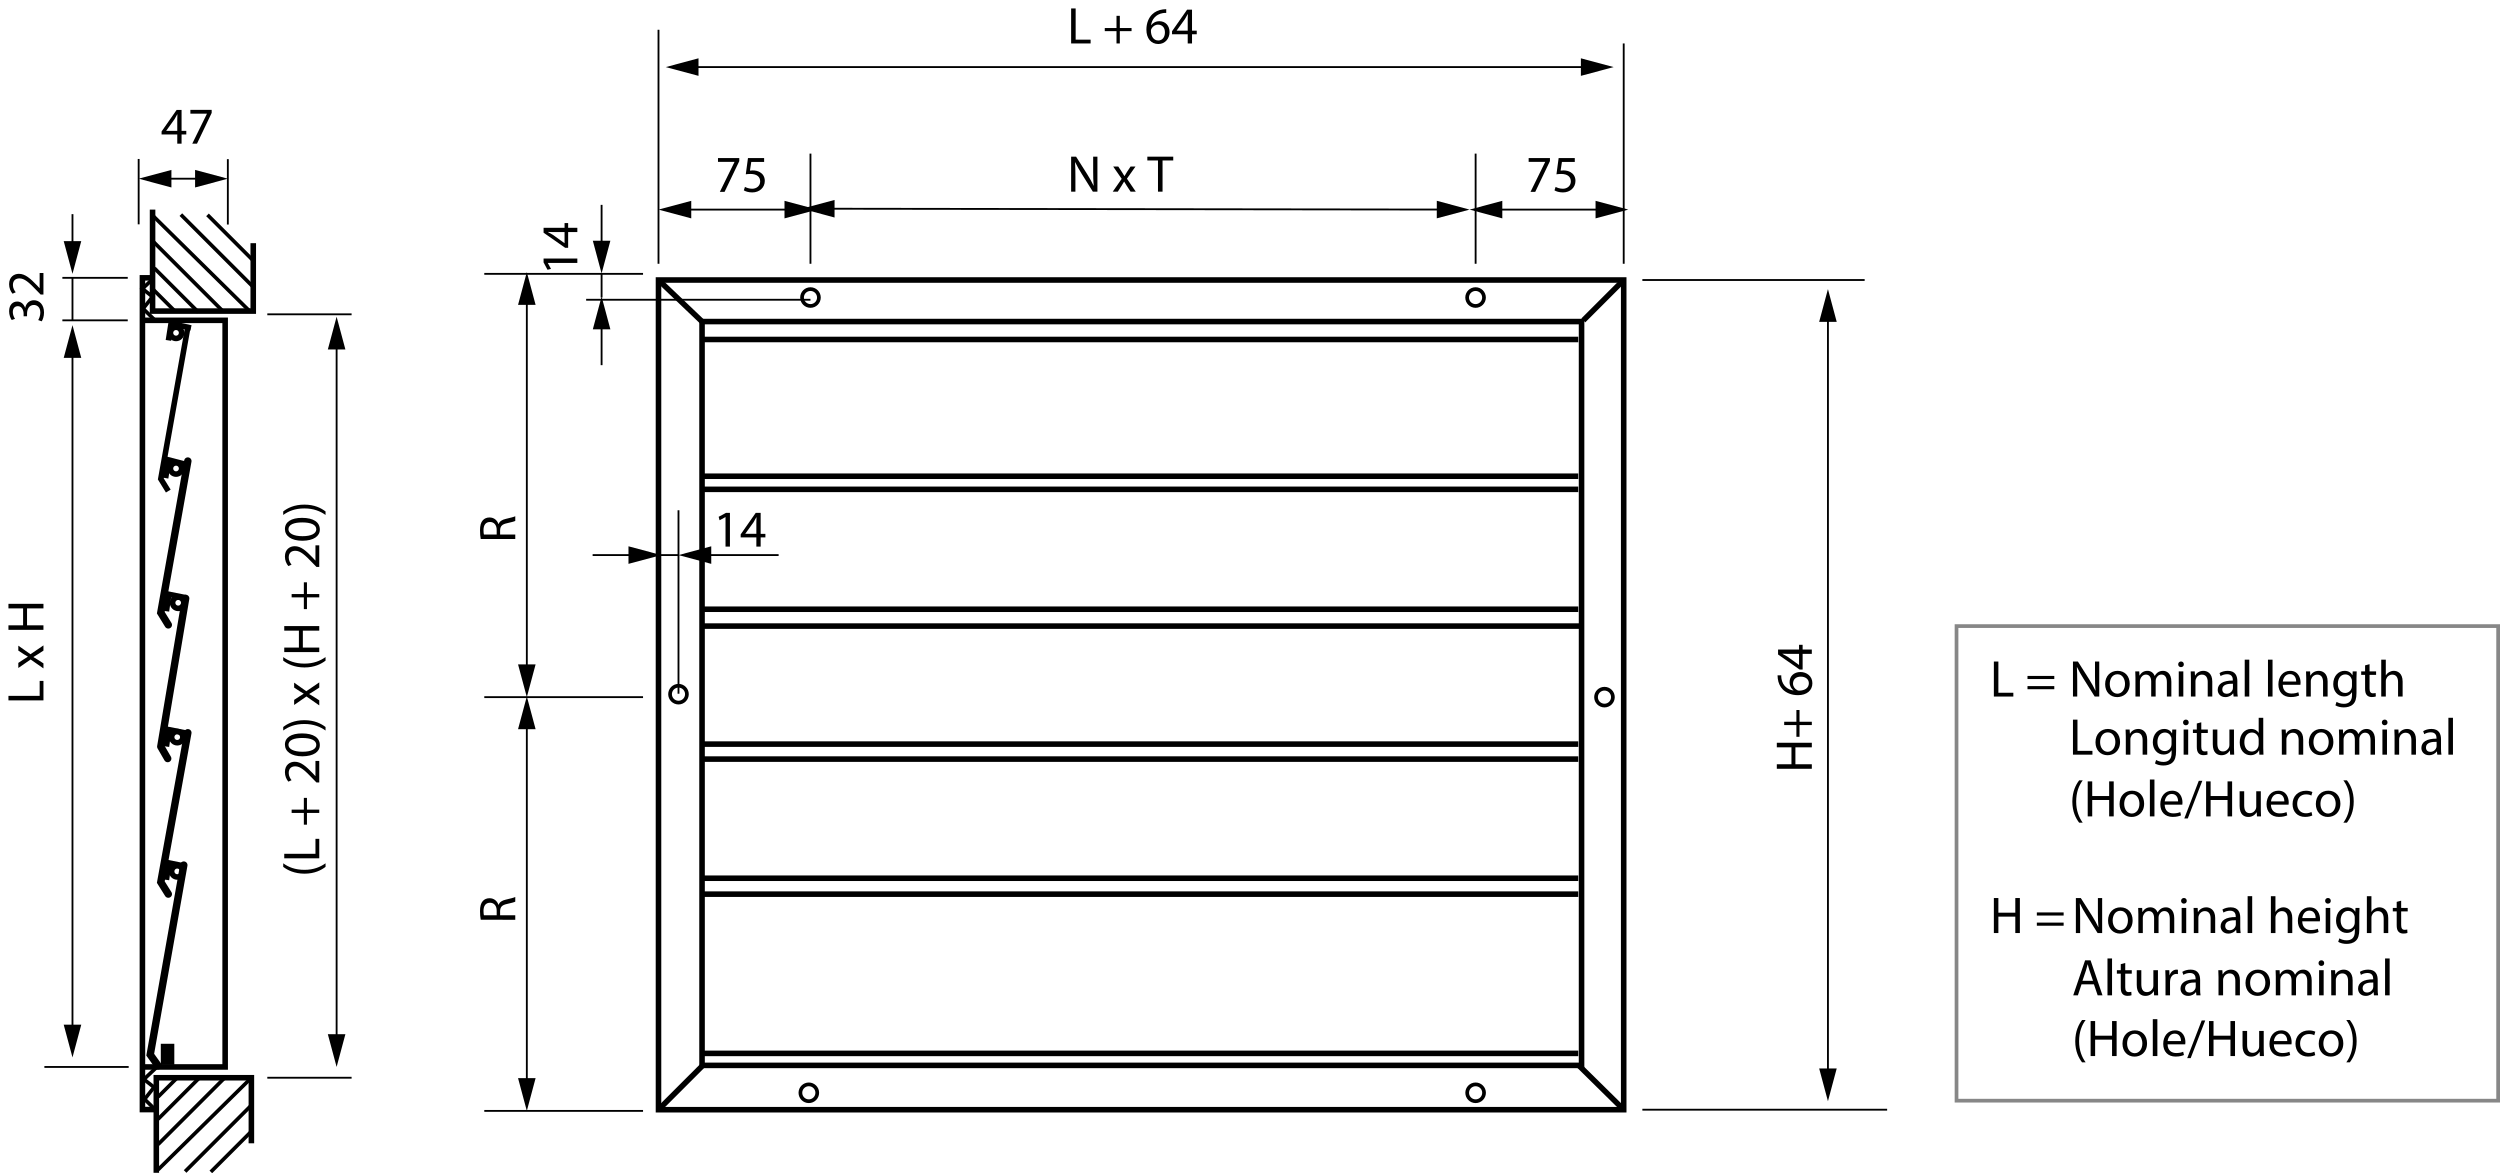 <?xml version="1.0" encoding="utf-8"?>
<!-- Generator: Adobe Illustrator 23.0.0, SVG Export Plug-In . SVG Version: 6.00 Build 0)  -->
<svg version="1.1" id="Capa_1" xmlns="http://www.w3.org/2000/svg" xmlns:xlink="http://www.w3.org/1999/xlink" x="0px" y="0px"
	 viewBox="0 0 337.15 158.223" enable-background="new 0 0 337.15 158.223" xml:space="preserve">
<g>
	<g>
		<path d="M268.892,89.215h0.609v4.209h2.018v0.512h-2.627V89.215z"/>
		<path d="M273.428,91.575v-0.42h3.614v0.42H273.428z M273.428,92.948v-0.421h3.614v0.421H273.428z"/>
	</g>
</g>
<g>
	<g>
		<path d="M279.56,93.936v-4.721h0.665l1.514,2.389c0.35,0.553,0.623,1.051,0.847,1.533l0.015-0.007
			c-0.057-0.63-0.07-1.204-0.07-1.939v-1.976h0.574v4.721h-0.616l-1.499-2.396c-0.329-0.525-0.645-1.064-0.883-1.575l-0.021,0.007
			c0.035,0.595,0.049,1.162,0.049,1.946v2.018H279.56z"/>
		<path d="M287.212,92.213c0,1.253-0.868,1.8-1.688,1.8c-0.917,0-1.624-0.673-1.624-1.744c0-1.135,0.742-1.8,1.681-1.8
			C286.554,90.469,287.212,91.176,287.212,92.213z M284.523,92.248c0,0.742,0.427,1.303,1.029,1.303
			c0.589,0,1.029-0.554,1.029-1.317c0-0.574-0.287-1.303-1.016-1.303C284.838,90.931,284.523,91.604,284.523,92.248z"/>
		<path d="M287.989,91.463c0-0.35-0.008-0.637-0.028-0.917h0.539l0.028,0.546h0.021c0.189-0.322,0.505-0.623,1.064-0.623
			c0.463,0,0.813,0.28,0.96,0.68h0.014c0.105-0.189,0.238-0.337,0.379-0.441c0.203-0.154,0.427-0.238,0.749-0.238
			c0.448,0,1.113,0.294,1.113,1.471v1.996h-0.602v-1.919c0-0.651-0.238-1.044-0.736-1.044c-0.35,0-0.623,0.26-0.728,0.561
			c-0.028,0.084-0.05,0.196-0.05,0.309v2.094h-0.602v-2.031c0-0.539-0.238-0.932-0.708-0.932c-0.385,0-0.665,0.309-0.763,0.616
			c-0.035,0.092-0.05,0.196-0.05,0.302v2.045h-0.602V91.463z"/>
		<path d="M294.512,89.593c0.008,0.211-0.146,0.379-0.392,0.379c-0.218,0-0.371-0.168-0.371-0.379c0-0.217,0.161-0.385,0.385-0.385
			C294.366,89.208,294.512,89.376,294.512,89.593z M293.827,93.936v-3.39h0.616v3.39H293.827z"/>
		<path d="M295.464,91.463c0-0.35-0.008-0.637-0.028-0.917h0.546l0.035,0.561h0.014c0.169-0.322,0.561-0.638,1.121-0.638
			c0.469,0,1.197,0.28,1.197,1.442v2.024h-0.616v-1.954c0-0.546-0.203-1.002-0.784-1.002c-0.406,0-0.722,0.288-0.826,0.631
			c-0.028,0.077-0.042,0.182-0.042,0.287v2.038h-0.616V91.463z"/>
		<path d="M301.226,93.936l-0.05-0.427h-0.021c-0.189,0.266-0.554,0.504-1.037,0.504c-0.686,0-1.036-0.483-1.036-0.974
			c0-0.819,0.729-1.268,2.038-1.261v-0.07c0-0.28-0.077-0.784-0.771-0.784c-0.315,0-0.645,0.098-0.883,0.252l-0.14-0.406
			c0.28-0.182,0.687-0.301,1.113-0.301c1.037,0,1.289,0.707,1.289,1.387v1.268c0,0.294,0.014,0.581,0.056,0.813H301.226z
			 M301.134,92.206c-0.672-0.015-1.436,0.104-1.436,0.763c0,0.399,0.267,0.589,0.581,0.589c0.441,0,0.722-0.28,0.82-0.567
			c0.021-0.063,0.034-0.133,0.034-0.196V92.206z"/>
		<path d="M302.723,88.963h0.616v4.973h-0.616V88.963z"/>
		<path d="M305.859,88.963h0.616v4.973h-0.616V88.963z"/>
		<path d="M307.854,92.353c0.014,0.834,0.546,1.177,1.163,1.177c0.44,0,0.707-0.077,0.938-0.175l0.104,0.441
			c-0.217,0.098-0.588,0.21-1.128,0.21c-1.043,0-1.666-0.687-1.666-1.709s0.602-1.828,1.59-1.828c1.106,0,1.4,0.974,1.4,1.597
			c0,0.126-0.014,0.225-0.021,0.287H307.854z M309.661,91.911c0.007-0.392-0.161-1.001-0.854-1.001
			c-0.623,0-0.896,0.574-0.945,1.001H309.661z"/>
		<path d="M311.018,91.463c0-0.35-0.008-0.637-0.028-0.917h0.546l0.035,0.561h0.014c0.169-0.322,0.561-0.638,1.121-0.638
			c0.469,0,1.197,0.28,1.197,1.442v2.024h-0.616v-1.954c0-0.546-0.203-1.002-0.784-1.002c-0.406,0-0.722,0.288-0.826,0.631
			c-0.028,0.077-0.042,0.182-0.042,0.287v2.038h-0.616V91.463z"/>
		<path d="M317.823,90.546c-0.014,0.245-0.027,0.519-0.027,0.932v1.968c0,0.777-0.154,1.254-0.483,1.548
			c-0.329,0.309-0.806,0.406-1.233,0.406c-0.406,0-0.854-0.098-1.127-0.28l0.154-0.469c0.224,0.14,0.574,0.266,0.994,0.266
			c0.63,0,1.093-0.329,1.093-1.184v-0.378h-0.015c-0.188,0.314-0.553,0.567-1.078,0.567c-0.841,0-1.442-0.715-1.442-1.653
			c0-1.148,0.749-1.8,1.526-1.8c0.588,0,0.91,0.308,1.058,0.588h0.014l0.028-0.511H317.823z M317.186,91.884
			c0-0.105-0.008-0.196-0.035-0.28c-0.112-0.357-0.413-0.651-0.861-0.651c-0.589,0-1.009,0.497-1.009,1.281
			c0,0.666,0.336,1.219,1.001,1.219c0.379,0,0.722-0.238,0.854-0.63c0.035-0.105,0.05-0.225,0.05-0.329V91.884z"/>
		<path d="M319.558,89.572v0.974h0.882v0.469h-0.882v1.828c0,0.421,0.119,0.658,0.462,0.658c0.161,0,0.28-0.021,0.357-0.042
			l0.028,0.463c-0.119,0.049-0.309,0.084-0.547,0.084c-0.287,0-0.519-0.092-0.665-0.26c-0.175-0.182-0.238-0.482-0.238-0.882v-1.85
			h-0.525v-0.469h0.525v-0.813L319.558,89.572z"/>
		<path d="M321.133,88.963h0.616v2.115h0.014c0.098-0.175,0.252-0.329,0.441-0.435c0.182-0.104,0.399-0.175,0.63-0.175
			c0.455,0,1.184,0.28,1.184,1.449v2.018h-0.616v-1.947c0-0.546-0.203-1.009-0.784-1.009c-0.399,0-0.715,0.28-0.826,0.617
			c-0.035,0.084-0.042,0.175-0.042,0.294v2.045h-0.616V88.963z"/>
	</g>
</g>
<g>
	<g>
		<path d="M279.559,97.052h0.609v4.209h2.018v0.512h-2.627V97.052z"/>
		<path d="M285.91,100.05c0,1.253-0.868,1.8-1.688,1.8c-0.917,0-1.624-0.673-1.624-1.744c0-1.135,0.742-1.8,1.681-1.8
			C285.251,98.306,285.91,99.013,285.91,100.05z M283.22,100.085c0,0.742,0.427,1.303,1.029,1.303c0.589,0,1.029-0.554,1.029-1.317
			c0-0.574-0.287-1.303-1.016-1.303C283.536,98.768,283.22,99.44,283.22,100.085z"/>
		<path d="M286.685,99.3c0-0.35-0.008-0.637-0.028-0.917h0.546l0.035,0.561h0.014c0.169-0.322,0.561-0.638,1.121-0.638
			c0.469,0,1.197,0.28,1.197,1.442v2.024h-0.616v-1.954c0-0.546-0.203-1.002-0.784-1.002c-0.406,0-0.722,0.288-0.826,0.631
			c-0.028,0.077-0.042,0.182-0.042,0.287v2.038h-0.616V99.3z"/>
		<path d="M293.491,98.383c-0.014,0.245-0.027,0.519-0.027,0.932v1.968c0,0.777-0.154,1.254-0.483,1.548
			c-0.329,0.309-0.806,0.406-1.233,0.406c-0.406,0-0.854-0.098-1.127-0.28l0.154-0.469c0.224,0.14,0.574,0.266,0.994,0.266
			c0.63,0,1.093-0.329,1.093-1.184v-0.378h-0.015c-0.188,0.314-0.553,0.567-1.078,0.567c-0.841,0-1.442-0.715-1.442-1.653
			c0-1.148,0.749-1.8,1.526-1.8c0.588,0,0.91,0.308,1.058,0.588h0.014l0.028-0.511H293.491z M292.854,99.721
			c0-0.105-0.008-0.196-0.035-0.28c-0.112-0.357-0.413-0.651-0.861-0.651c-0.589,0-1.009,0.497-1.009,1.281
			c0,0.666,0.336,1.219,1.001,1.219c0.379,0,0.722-0.238,0.854-0.63c0.035-0.105,0.05-0.225,0.05-0.329V99.721z"/>
		<path d="M295.168,97.43c0.008,0.211-0.146,0.379-0.392,0.379c-0.218,0-0.371-0.168-0.371-0.379c0-0.217,0.161-0.385,0.385-0.385
			C295.022,97.045,295.168,97.213,295.168,97.43z M294.483,101.772v-3.39h0.616v3.39H294.483z"/>
		<path d="M296.864,97.409v0.974h0.882v0.469h-0.882v1.828c0,0.421,0.119,0.658,0.462,0.658c0.161,0,0.28-0.021,0.357-0.042
			l0.028,0.463c-0.119,0.049-0.309,0.084-0.547,0.084c-0.287,0-0.519-0.092-0.665-0.26c-0.175-0.182-0.238-0.482-0.238-0.882v-1.85
			h-0.525v-0.469h0.525V97.57L296.864,97.409z"/>
		<path d="M301.274,100.848c0,0.351,0.007,0.658,0.028,0.925h-0.547l-0.034-0.554h-0.015c-0.161,0.273-0.518,0.631-1.12,0.631
			c-0.532,0-1.17-0.294-1.17-1.485v-1.981h0.616v1.877c0,0.645,0.196,1.078,0.757,1.078c0.413,0,0.7-0.287,0.813-0.56
			c0.035-0.092,0.056-0.203,0.056-0.315v-2.08h0.616V100.848z"/>
		<path d="M305.222,96.8v4.098c0,0.301,0.008,0.644,0.028,0.875h-0.554l-0.027-0.588h-0.015c-0.188,0.378-0.602,0.665-1.155,0.665
			c-0.819,0-1.449-0.693-1.449-1.723c-0.008-1.128,0.693-1.821,1.52-1.821c0.519,0,0.868,0.245,1.022,0.519h0.014V96.8H305.222z
			 M304.606,99.763c0-0.077-0.007-0.183-0.027-0.26c-0.092-0.392-0.428-0.714-0.89-0.714c-0.638,0-1.016,0.561-1.016,1.31
			c0,0.687,0.336,1.254,1.001,1.254c0.414,0,0.792-0.273,0.904-0.735c0.021-0.084,0.027-0.168,0.027-0.267V99.763z"/>
		<path d="M307.727,99.3c0-0.35-0.008-0.637-0.028-0.917h0.546l0.035,0.561h0.014c0.169-0.322,0.561-0.638,1.121-0.638
			c0.469,0,1.197,0.28,1.197,1.442v2.024h-0.616v-1.954c0-0.546-0.203-1.002-0.784-1.002c-0.406,0-0.722,0.288-0.826,0.631
			c-0.028,0.077-0.042,0.182-0.042,0.287v2.038h-0.616V99.3z"/>
		<path d="M314.679,100.05c0,1.253-0.868,1.8-1.688,1.8c-0.917,0-1.624-0.673-1.624-1.744c0-1.135,0.742-1.8,1.681-1.8
			C314.021,98.306,314.679,99.013,314.679,100.05z M311.99,100.085c0,0.742,0.427,1.303,1.029,1.303
			c0.589,0,1.029-0.554,1.029-1.317c0-0.574-0.287-1.303-1.016-1.303C312.305,98.768,311.99,99.44,311.99,100.085z"/>
		<path d="M315.455,99.3c0-0.35-0.008-0.637-0.028-0.917h0.539l0.028,0.546h0.021c0.189-0.322,0.505-0.623,1.064-0.623
			c0.463,0,0.813,0.28,0.96,0.68h0.014c0.105-0.189,0.238-0.337,0.379-0.441c0.203-0.154,0.427-0.238,0.749-0.238
			c0.448,0,1.113,0.294,1.113,1.471v1.996h-0.602v-1.919c0-0.651-0.238-1.044-0.736-1.044c-0.35,0-0.623,0.26-0.728,0.561
			c-0.028,0.084-0.05,0.196-0.05,0.309v2.094h-0.602v-2.031c0-0.539-0.238-0.932-0.708-0.932c-0.385,0-0.665,0.309-0.763,0.616
			c-0.035,0.092-0.05,0.196-0.05,0.302v2.045h-0.602V99.3z"/>
		<path d="M321.979,97.43c0.008,0.211-0.146,0.379-0.392,0.379c-0.218,0-0.371-0.168-0.371-0.379c0-0.217,0.161-0.385,0.385-0.385
			C321.833,97.045,321.979,97.213,321.979,97.43z M321.293,101.772v-3.39h0.616v3.39H321.293z"/>
		<path d="M322.931,99.3c0-0.35-0.008-0.637-0.028-0.917h0.546l0.035,0.561h0.014c0.169-0.322,0.561-0.638,1.121-0.638
			c0.469,0,1.197,0.28,1.197,1.442v2.024H325.2v-1.954c0-0.546-0.203-1.002-0.784-1.002c-0.406,0-0.722,0.288-0.826,0.631
			c-0.028,0.077-0.042,0.182-0.042,0.287v2.038h-0.616V99.3z"/>
		<path d="M328.693,101.772l-0.05-0.427h-0.021c-0.189,0.266-0.554,0.504-1.037,0.504c-0.686,0-1.036-0.483-1.036-0.974
			c0-0.819,0.729-1.268,2.038-1.261v-0.07c0-0.28-0.077-0.784-0.771-0.784c-0.315,0-0.645,0.098-0.883,0.252l-0.14-0.406
			c0.28-0.182,0.687-0.301,1.113-0.301c1.037,0,1.289,0.707,1.289,1.387v1.268c0,0.294,0.014,0.581,0.056,0.813H328.693z
			 M328.601,100.043c-0.672-0.015-1.436,0.104-1.436,0.763c0,0.399,0.267,0.589,0.581,0.589c0.441,0,0.722-0.28,0.82-0.567
			c0.021-0.063,0.034-0.133,0.034-0.196V100.043z"/>
		<path d="M330.19,96.8h0.616v4.973h-0.616V96.8z"/>
	</g>
</g>
<g>
	<g>
		<path d="M280.875,105.238c-0.511,0.687-0.882,1.597-0.882,2.864c0,1.247,0.385,2.144,0.882,2.844h-0.482
			c-0.441-0.581-0.918-1.478-0.918-2.844c0.007-1.38,0.477-2.276,0.918-2.864H280.875z"/>
		<path d="M282.157,105.378v1.976h2.283v-1.976h0.616v4.721h-0.616v-2.213h-2.283v2.213h-0.609v-4.721H282.157z"/>
		<path d="M289.158,108.376c0,1.253-0.868,1.8-1.688,1.8c-0.917,0-1.624-0.673-1.624-1.744c0-1.135,0.742-1.8,1.681-1.8
			C288.5,106.632,289.158,107.339,289.158,108.376z M286.468,108.411c0,0.742,0.427,1.303,1.029,1.303
			c0.589,0,1.029-0.554,1.029-1.317c0-0.574-0.287-1.303-1.016-1.303C286.784,107.094,286.468,107.767,286.468,108.411z"/>
		<path d="M289.933,105.126h0.616v4.973h-0.616V105.126z"/>
		<path d="M291.928,108.516c0.014,0.834,0.546,1.177,1.163,1.177c0.44,0,0.707-0.077,0.938-0.175l0.104,0.441
			c-0.217,0.098-0.588,0.21-1.128,0.21c-1.043,0-1.666-0.687-1.666-1.709s0.602-1.828,1.59-1.828c1.106,0,1.4,0.974,1.4,1.597
			c0,0.126-0.014,0.225-0.021,0.287H291.928z M293.735,108.074c0.007-0.392-0.161-1.001-0.854-1.001
			c-0.623,0-0.896,0.574-0.945,1.001H293.735z"/>
		<path d="M294.574,110.379l1.954-5.078h0.476l-1.961,5.078H294.574z"/>
		<path d="M298.124,105.378v1.976h2.283v-1.976h0.616v4.721h-0.616v-2.213h-2.283v2.213h-0.609v-4.721H298.124z"/>
		<path d="M304.893,109.174c0,0.351,0.007,0.658,0.028,0.925h-0.547l-0.034-0.554h-0.015c-0.161,0.273-0.518,0.631-1.12,0.631
			c-0.532,0-1.17-0.294-1.17-1.485v-1.981h0.616v1.877c0,0.645,0.196,1.078,0.757,1.078c0.413,0,0.7-0.287,0.813-0.56
			c0.035-0.092,0.056-0.203,0.056-0.315v-2.08h0.616V109.174z"/>
		<path d="M306.257,108.516c0.014,0.834,0.546,1.177,1.162,1.177c0.441,0,0.708-0.077,0.939-0.175l0.104,0.441
			c-0.217,0.098-0.588,0.21-1.128,0.21c-1.043,0-1.666-0.687-1.666-1.709s0.602-1.828,1.59-1.828c1.106,0,1.4,0.974,1.4,1.597
			c0,0.126-0.014,0.225-0.021,0.287H306.257z M308.064,108.074c0.007-0.392-0.161-1.001-0.854-1.001
			c-0.623,0-0.896,0.574-0.945,1.001H308.064z"/>
		<path d="M311.837,109.973c-0.161,0.084-0.519,0.196-0.974,0.196c-1.022,0-1.688-0.693-1.688-1.73c0-1.043,0.714-1.8,1.82-1.8
			c0.364,0,0.687,0.091,0.854,0.175l-0.14,0.477c-0.147-0.084-0.379-0.161-0.715-0.161c-0.777,0-1.197,0.574-1.197,1.282
			c0,0.784,0.504,1.268,1.177,1.268c0.35,0,0.581-0.092,0.756-0.168L311.837,109.973z"/>
		<path d="M315.625,108.376c0,1.253-0.868,1.8-1.688,1.8c-0.917,0-1.624-0.673-1.624-1.744c0-1.135,0.742-1.8,1.681-1.8
			C314.966,106.632,315.625,107.339,315.625,108.376z M312.935,108.411c0,0.742,0.427,1.303,1.029,1.303
			c0.589,0,1.029-0.554,1.029-1.317c0-0.574-0.287-1.303-1.016-1.303C313.25,107.094,312.935,107.767,312.935,108.411z"/>
		<path d="M316.028,110.946c0.498-0.693,0.883-1.604,0.883-2.865c0-1.253-0.378-2.149-0.883-2.843h0.477
			c0.448,0.574,0.918,1.471,0.918,2.851c0,1.372-0.47,2.262-0.918,2.857H316.028z"/>
	</g>
</g>
<g>
	<g>
		<path d="M269.501,121.109v1.976h2.283v-1.976h0.616v4.721h-0.616v-2.213h-2.283v2.213h-0.609v-4.721H269.501z"/>
		<path d="M274.688,123.47v-0.42h3.614v0.42H274.688z M274.688,124.843v-0.421h3.614v0.421H274.688z"/>
	</g>
</g>
<g>
	<g>
		<path d="M279.952,125.83v-4.721h0.665l1.514,2.389c0.35,0.553,0.623,1.051,0.847,1.533l0.015-0.007
			c-0.057-0.63-0.07-1.204-0.07-1.939v-1.976h0.574v4.721h-0.616l-1.499-2.396c-0.329-0.525-0.645-1.064-0.883-1.575l-0.021,0.007
			c0.035,0.595,0.049,1.162,0.049,1.946v2.018H279.952z"/>
		<path d="M287.604,124.107c0,1.253-0.868,1.8-1.688,1.8c-0.917,0-1.624-0.673-1.624-1.744c0-1.135,0.742-1.8,1.681-1.8
			C286.946,122.363,287.604,123.07,287.604,124.107z M284.915,124.143c0,0.742,0.427,1.303,1.029,1.303
			c0.589,0,1.029-0.554,1.029-1.317c0-0.574-0.287-1.303-1.016-1.303C285.23,122.825,284.915,123.498,284.915,124.143z"/>
		<path d="M288.38,123.357c0-0.35-0.008-0.637-0.028-0.917h0.539l0.028,0.546h0.021c0.189-0.322,0.505-0.623,1.064-0.623
			c0.463,0,0.813,0.28,0.96,0.68h0.014c0.105-0.189,0.238-0.337,0.379-0.441c0.203-0.154,0.427-0.238,0.749-0.238
			c0.448,0,1.113,0.294,1.113,1.471v1.996h-0.602v-1.919c0-0.651-0.238-1.044-0.736-1.044c-0.35,0-0.623,0.26-0.728,0.561
			c-0.028,0.084-0.05,0.196-0.05,0.309v2.094h-0.602v-2.031c0-0.539-0.238-0.932-0.708-0.932c-0.385,0-0.665,0.309-0.763,0.616
			c-0.035,0.092-0.05,0.196-0.05,0.302v2.045h-0.602V123.357z"/>
		<path d="M294.904,121.487c0.008,0.211-0.146,0.379-0.392,0.379c-0.218,0-0.371-0.168-0.371-0.379c0-0.217,0.161-0.385,0.385-0.385
			C294.757,121.103,294.904,121.271,294.904,121.487z M294.218,125.83v-3.39h0.616v3.39H294.218z"/>
		<path d="M295.856,123.357c0-0.35-0.008-0.637-0.028-0.917h0.546l0.035,0.561h0.014c0.169-0.322,0.561-0.638,1.121-0.638
			c0.469,0,1.197,0.28,1.197,1.442v2.024h-0.616v-1.954c0-0.546-0.203-1.002-0.784-1.002c-0.406,0-0.722,0.288-0.826,0.631
			c-0.028,0.077-0.042,0.182-0.042,0.287v2.038h-0.616V123.357z"/>
		<path d="M301.618,125.83l-0.05-0.427h-0.021c-0.189,0.266-0.554,0.504-1.037,0.504c-0.686,0-1.036-0.483-1.036-0.974
			c0-0.819,0.729-1.268,2.038-1.261v-0.07c0-0.28-0.077-0.784-0.771-0.784c-0.315,0-0.645,0.098-0.883,0.252l-0.14-0.406
			c0.28-0.182,0.687-0.301,1.113-0.301c1.037,0,1.289,0.707,1.289,1.387v1.268c0,0.294,0.014,0.581,0.056,0.813H301.618z
			 M301.526,124.101c-0.672-0.015-1.436,0.104-1.436,0.763c0,0.399,0.267,0.589,0.581,0.589c0.441,0,0.722-0.28,0.82-0.567
			c0.021-0.063,0.034-0.133,0.034-0.196V124.101z"/>
		<path d="M303.115,120.857h0.616v4.973h-0.616V120.857z"/>
		<path d="M306.25,120.857h0.616v2.115h0.014c0.098-0.175,0.252-0.329,0.441-0.435c0.182-0.104,0.399-0.175,0.63-0.175
			c0.455,0,1.184,0.28,1.184,1.449v2.018h-0.616v-1.947c0-0.546-0.203-1.009-0.784-1.009c-0.399,0-0.715,0.28-0.826,0.617
			c-0.035,0.084-0.042,0.175-0.042,0.294v2.045h-0.616V120.857z"/>
		<path d="M310.479,124.247c0.014,0.834,0.546,1.177,1.163,1.177c0.44,0,0.707-0.077,0.938-0.175l0.104,0.441
			c-0.217,0.098-0.588,0.21-1.128,0.21c-1.043,0-1.666-0.687-1.666-1.709s0.602-1.828,1.59-1.828c1.106,0,1.4,0.974,1.4,1.597
			c0,0.126-0.014,0.225-0.021,0.287H310.479z M312.286,123.806c0.007-0.392-0.161-1.001-0.854-1.001
			c-0.623,0-0.896,0.574-0.945,1.001H312.286z"/>
		<path d="M314.329,121.487c0.008,0.211-0.146,0.379-0.392,0.379c-0.218,0-0.371-0.168-0.371-0.379c0-0.217,0.161-0.385,0.385-0.385
			C314.182,121.103,314.329,121.271,314.329,121.487z M313.643,125.83v-3.39h0.616v3.39H313.643z"/>
		<path d="M318.201,122.44c-0.014,0.245-0.027,0.519-0.027,0.932v1.968c0,0.777-0.154,1.254-0.483,1.548
			c-0.329,0.309-0.806,0.406-1.233,0.406c-0.406,0-0.854-0.098-1.127-0.28l0.154-0.469c0.224,0.14,0.574,0.266,0.994,0.266
			c0.63,0,1.093-0.329,1.093-1.184v-0.378h-0.015c-0.188,0.314-0.553,0.567-1.078,0.567c-0.841,0-1.442-0.715-1.442-1.653
			c0-1.148,0.749-1.8,1.526-1.8c0.588,0,0.91,0.308,1.058,0.588h0.014l0.028-0.511H318.201z M317.564,123.778
			c0-0.105-0.008-0.196-0.035-0.28c-0.112-0.357-0.413-0.651-0.861-0.651c-0.589,0-1.009,0.497-1.009,1.281
			c0,0.666,0.336,1.219,1.001,1.219c0.379,0,0.722-0.238,0.854-0.63c0.035-0.105,0.05-0.225,0.05-0.329V123.778z"/>
		<path d="M319.194,120.857h0.616v2.115h0.014c0.098-0.175,0.252-0.329,0.441-0.435c0.182-0.104,0.399-0.175,0.63-0.175
			c0.455,0,1.184,0.28,1.184,1.449v2.018h-0.616v-1.947c0-0.546-0.203-1.009-0.784-1.009c-0.399,0-0.715,0.28-0.826,0.617
			c-0.035,0.084-0.042,0.175-0.042,0.294v2.045h-0.616V120.857z"/>
		<path d="M323.821,121.467v0.974h0.882v0.469h-0.882v1.828c0,0.421,0.119,0.658,0.462,0.658c0.161,0,0.28-0.021,0.357-0.042
			l0.028,0.463c-0.119,0.049-0.309,0.084-0.547,0.084c-0.287,0-0.519-0.092-0.665-0.26c-0.175-0.182-0.238-0.482-0.238-0.882v-1.85
			h-0.525v-0.469h0.525v-0.813L323.821,121.467z"/>
		<path d="M280.715,132.746l-0.49,1.484h-0.631l1.604-4.721h0.735l1.61,4.721h-0.651l-0.504-1.484H280.715z M282.263,132.27
			l-0.463-1.358c-0.104-0.309-0.175-0.589-0.245-0.862h-0.014c-0.07,0.28-0.147,0.567-0.238,0.854l-0.462,1.366H282.263z"/>
		<path d="M284.215,129.258h0.616v4.973h-0.616V129.258z"/>
		<path d="M286.609,129.867v0.974h0.882v0.469h-0.882v1.828c0,0.421,0.119,0.658,0.462,0.658c0.161,0,0.28-0.021,0.357-0.042
			l0.028,0.463c-0.119,0.049-0.309,0.084-0.547,0.084c-0.287,0-0.519-0.092-0.665-0.26c-0.175-0.182-0.238-0.482-0.238-0.882v-1.85
			h-0.525v-0.469h0.525v-0.813L286.609,129.867z"/>
		<path d="M291.02,133.306c0,0.351,0.007,0.658,0.028,0.925h-0.547l-0.034-0.554h-0.015c-0.161,0.273-0.518,0.631-1.12,0.631
			c-0.532,0-1.17-0.294-1.17-1.485v-1.981h0.616v1.877c0,0.645,0.196,1.078,0.757,1.078c0.413,0,0.7-0.287,0.813-0.56
			c0.035-0.092,0.056-0.203,0.056-0.315v-2.08h0.616V133.306z"/>
		<path d="M292.041,131.898c0-0.399-0.008-0.742-0.028-1.058h0.539l0.021,0.665h0.027c0.154-0.455,0.525-0.742,0.938-0.742
			c0.07,0,0.119,0.007,0.176,0.021v0.582c-0.063-0.015-0.126-0.021-0.211-0.021c-0.434,0-0.742,0.329-0.826,0.792
			c-0.014,0.084-0.027,0.182-0.027,0.287v1.807h-0.609V131.898z"/>
		<path d="M296.207,134.23l-0.05-0.427h-0.021c-0.189,0.266-0.554,0.504-1.037,0.504c-0.686,0-1.036-0.483-1.036-0.974
			c0-0.819,0.729-1.268,2.038-1.261v-0.07c0-0.28-0.077-0.784-0.771-0.784c-0.315,0-0.645,0.098-0.883,0.252l-0.14-0.406
			c0.28-0.182,0.687-0.301,1.113-0.301c1.037,0,1.289,0.707,1.289,1.387v1.268c0,0.294,0.014,0.581,0.056,0.813H296.207z
			 M296.115,132.501c-0.672-0.015-1.436,0.104-1.436,0.763c0,0.399,0.267,0.589,0.581,0.589c0.441,0,0.722-0.28,0.82-0.567
			c0.021-0.063,0.034-0.133,0.034-0.196V132.501z"/>
		<path d="M299.188,131.758c0-0.35-0.008-0.637-0.028-0.917h0.546l0.035,0.561h0.014c0.169-0.322,0.561-0.638,1.121-0.638
			c0.469,0,1.197,0.28,1.197,1.442v2.024h-0.616v-1.954c0-0.546-0.203-1.002-0.784-1.002c-0.406,0-0.722,0.288-0.826,0.631
			c-0.028,0.077-0.042,0.182-0.042,0.287v2.038h-0.616V131.758z"/>
		<path d="M306.14,132.508c0,1.253-0.868,1.8-1.688,1.8c-0.917,0-1.624-0.673-1.624-1.744c0-1.135,0.742-1.8,1.681-1.8
			C305.482,130.764,306.14,131.471,306.14,132.508z M303.451,132.543c0,0.742,0.427,1.303,1.029,1.303
			c0.589,0,1.029-0.554,1.029-1.317c0-0.574-0.287-1.303-1.016-1.303C303.766,131.226,303.451,131.898,303.451,132.543z"/>
		<path d="M306.916,131.758c0-0.35-0.008-0.637-0.028-0.917h0.539l0.028,0.546h0.021c0.189-0.322,0.505-0.623,1.064-0.623
			c0.463,0,0.813,0.28,0.96,0.68h0.014c0.105-0.189,0.238-0.337,0.379-0.441c0.203-0.154,0.427-0.238,0.749-0.238
			c0.448,0,1.113,0.294,1.113,1.471v1.996h-0.602v-1.919c0-0.651-0.238-1.044-0.736-1.044c-0.35,0-0.623,0.26-0.728,0.561
			c-0.028,0.084-0.05,0.196-0.05,0.309v2.094h-0.602v-2.031c0-0.539-0.238-0.932-0.708-0.932c-0.385,0-0.665,0.309-0.763,0.616
			c-0.035,0.092-0.05,0.196-0.05,0.302v2.045h-0.602V131.758z"/>
		<path d="M313.439,129.888c0.008,0.211-0.146,0.379-0.392,0.379c-0.218,0-0.371-0.168-0.371-0.379c0-0.217,0.161-0.385,0.385-0.385
			C313.292,129.503,313.439,129.671,313.439,129.888z M312.753,134.23v-3.39h0.616v3.39H312.753z"/>
		<path d="M314.392,131.758c0-0.35-0.008-0.637-0.028-0.917h0.546l0.035,0.561h0.014c0.169-0.322,0.561-0.638,1.121-0.638
			c0.469,0,1.197,0.28,1.197,1.442v2.024h-0.616v-1.954c0-0.546-0.203-1.002-0.784-1.002c-0.406,0-0.722,0.288-0.826,0.631
			c-0.028,0.077-0.042,0.182-0.042,0.287v2.038h-0.616V131.758z"/>
		<path d="M320.154,134.23l-0.05-0.427h-0.021c-0.189,0.266-0.554,0.504-1.037,0.504c-0.686,0-1.036-0.483-1.036-0.974
			c0-0.819,0.729-1.268,2.038-1.261v-0.07c0-0.28-0.077-0.784-0.771-0.784c-0.315,0-0.645,0.098-0.883,0.252l-0.14-0.406
			c0.28-0.182,0.687-0.301,1.113-0.301c1.037,0,1.289,0.707,1.289,1.387v1.268c0,0.294,0.014,0.581,0.056,0.813H320.154z
			 M320.062,132.501c-0.672-0.015-1.436,0.104-1.436,0.763c0,0.399,0.267,0.589,0.581,0.589c0.441,0,0.722-0.28,0.82-0.567
			c0.021-0.063,0.034-0.133,0.034-0.196V132.501z"/>
		<path d="M321.651,129.258h0.616v4.973h-0.616V129.258z"/>
	</g>
</g>
<g>
	<g>
		<path d="M281.268,137.56c-0.511,0.687-0.882,1.597-0.882,2.864c0,1.247,0.385,2.144,0.882,2.844h-0.482
			c-0.441-0.581-0.918-1.478-0.918-2.844c0.007-1.38,0.477-2.276,0.918-2.864H281.268z"/>
		<path d="M282.549,137.699v1.976h2.283v-1.976h0.616v4.721h-0.616v-2.213h-2.283v2.213h-0.609v-4.721H282.549z"/>
		<path d="M289.55,140.697c0,1.253-0.868,1.8-1.688,1.8c-0.917,0-1.624-0.673-1.624-1.744c0-1.135,0.742-1.8,1.681-1.8
			C288.892,138.953,289.55,139.66,289.55,140.697z M286.861,140.732c0,0.742,0.427,1.303,1.029,1.303
			c0.589,0,1.029-0.554,1.029-1.317c0-0.574-0.287-1.303-1.016-1.303C287.176,139.415,286.861,140.088,286.861,140.732z"/>
		<path d="M290.326,137.447h0.616v4.973h-0.616V137.447z"/>
		<path d="M292.321,140.837c0.014,0.834,0.546,1.177,1.163,1.177c0.44,0,0.707-0.077,0.938-0.175l0.104,0.441
			c-0.217,0.098-0.588,0.21-1.128,0.21c-1.043,0-1.666-0.687-1.666-1.709s0.602-1.828,1.59-1.828c1.106,0,1.4,0.974,1.4,1.597
			c0,0.126-0.014,0.225-0.021,0.287H292.321z M294.127,140.396c0.007-0.392-0.161-1.001-0.854-1.001
			c-0.623,0-0.896,0.574-0.945,1.001H294.127z"/>
		<path d="M294.966,142.7l1.954-5.078h0.476l-1.961,5.078H294.966z"/>
		<path d="M298.516,137.699v1.976h2.283v-1.976h0.616v4.721h-0.616v-2.213h-2.283v2.213h-0.609v-4.721H298.516z"/>
		<path d="M305.286,141.495c0,0.351,0.007,0.658,0.028,0.925h-0.547l-0.034-0.554h-0.015c-0.161,0.273-0.518,0.631-1.12,0.631
			c-0.532,0-1.17-0.294-1.17-1.485v-1.981h0.616v1.877c0,0.645,0.196,1.078,0.757,1.078c0.413,0,0.7-0.287,0.813-0.56
			c0.035-0.092,0.056-0.203,0.056-0.315v-2.08h0.616V141.495z"/>
		<path d="M306.65,140.837c0.014,0.834,0.546,1.177,1.162,1.177c0.441,0,0.708-0.077,0.939-0.175l0.104,0.441
			c-0.217,0.098-0.588,0.21-1.128,0.21c-1.043,0-1.666-0.687-1.666-1.709s0.602-1.828,1.59-1.828c1.106,0,1.4,0.974,1.4,1.597
			c0,0.126-0.014,0.225-0.021,0.287H306.65z M308.457,140.396c0.007-0.392-0.161-1.001-0.854-1.001
			c-0.623,0-0.896,0.574-0.945,1.001H308.457z"/>
		<path d="M312.23,142.294c-0.161,0.084-0.519,0.196-0.974,0.196c-1.022,0-1.688-0.693-1.688-1.73c0-1.043,0.714-1.8,1.82-1.8
			c0.364,0,0.687,0.091,0.854,0.175l-0.14,0.477c-0.147-0.084-0.379-0.161-0.715-0.161c-0.777,0-1.197,0.574-1.197,1.282
			c0,0.784,0.504,1.268,1.177,1.268c0.35,0,0.581-0.092,0.756-0.168L312.23,142.294z"/>
		<path d="M316.017,140.697c0,1.253-0.868,1.8-1.688,1.8c-0.917,0-1.624-0.673-1.624-1.744c0-1.135,0.742-1.8,1.681-1.8
			C315.359,138.953,316.017,139.66,316.017,140.697z M313.328,140.732c0,0.742,0.427,1.303,1.029,1.303
			c0.589,0,1.029-0.554,1.029-1.317c0-0.574-0.287-1.303-1.016-1.303C313.643,139.415,313.328,140.088,313.328,140.732z"/>
		<path d="M316.42,143.268c0.498-0.693,0.883-1.604,0.883-2.865c0-1.253-0.378-2.149-0.883-2.843h0.477
			c0.448,0.574,0.918,1.471,0.918,2.851c0,1.372-0.47,2.262-0.918,2.857H316.42z"/>
	</g>
</g>
<rect x="263.857" y="84.435" fill="none" stroke="#878787" stroke-width="0.5" width="73.043" height="64.002"/>
<g>
	<g>
		<path d="M5.152,43.166c0.111-0.176,0.287-0.582,0.287-1.009c0-0.792-0.505-1.036-0.883-1.03c-0.638,0.008-0.91,0.582-0.91,1.178
			v0.343H3.184v-0.343c0-0.449-0.23-1.016-0.771-1.016c-0.364,0-0.686,0.23-0.686,0.798c0,0.364,0.161,0.714,0.301,0.911
			l-0.448,0.16c-0.175-0.238-0.351-0.699-0.351-1.189c0-0.896,0.532-1.303,1.086-1.303c0.47,0,0.868,0.279,1.071,0.84h0.015
			c0.111-0.561,0.532-1.016,1.169-1.016c0.729,0,1.366,0.567,1.366,1.66c0,0.512-0.161,0.959-0.309,1.184L5.152,43.166z"/>
		<path d="M5.859,39.723H5.481l-0.47-0.484c-1.106-1.162-1.694-1.688-2.381-1.694c-0.463,0-0.89,0.224-0.89,0.903
			c0,0.413,0.21,0.756,0.385,0.967l-0.434,0.195c-0.267-0.314-0.463-0.763-0.463-1.288c0-0.98,0.673-1.394,1.324-1.394
			c0.841,0,1.52,0.609,2.444,1.568l0.336,0.364h0.014v-2.045h0.512V39.723z"/>
	</g>
</g>
<g>
	<g>
		<path d="M73.88,35.457v0.015l0.428,0.791l-0.47,0.119l-0.532-0.995v-0.524h4.553v0.595H73.88z"/>
		<path d="M77.859,31.299H76.62v2.115h-0.406l-2.907-2.031v-0.665h2.83V30.08h0.483v0.638h1.239V31.299z M76.136,31.299h-1.521
			c-0.237,0-0.476-0.006-0.714-0.021v0.021c0.266,0.141,0.462,0.252,0.672,0.379l1.548,1.113h0.015V31.299z"/>
	</g>
</g>
<g>
	<g>
		<path d="M64.833,72.691c-0.063-0.309-0.099-0.75-0.099-1.17c0-0.651,0.119-1.071,0.386-1.365c0.21-0.238,0.532-0.371,0.896-0.371
			c0.623,0,1.036,0.392,1.204,0.889h0.021c0.126-0.363,0.462-0.581,0.952-0.693c0.658-0.154,1.114-0.266,1.296-0.363v0.63
			c-0.133,0.077-0.539,0.183-1.128,0.315c-0.651,0.14-0.896,0.393-0.917,0.945v0.574h2.045v0.609H64.833z M66.983,72.082v-0.623
			c0-0.652-0.356-1.064-0.896-1.064c-0.608,0-0.875,0.441-0.882,1.085c0,0.294,0.028,0.505,0.056,0.603H66.983z"/>
	</g>
</g>
<g>
	<g>
		<path d="M64.833,124.039c-0.063-0.309-0.099-0.75-0.099-1.17c0-0.651,0.119-1.071,0.386-1.365c0.21-0.238,0.532-0.371,0.896-0.371
			c0.623,0,1.036,0.392,1.204,0.889h0.021c0.126-0.363,0.462-0.581,0.952-0.693c0.658-0.154,1.114-0.266,1.296-0.363v0.63
			c-0.133,0.077-0.539,0.183-1.128,0.315c-0.651,0.14-0.896,0.393-0.917,0.945v0.574h2.045v0.609H64.833z M66.983,123.43v-0.623
			c0-0.652-0.356-1.064-0.896-1.064c-0.608,0-0.875,0.441-0.882,1.085c0,0.294,0.028,0.505,0.056,0.603H66.983z"/>
	</g>
</g>
<g>
	<g>
		<path d="M23.906,19.375v-1.239h-2.115v-0.406l2.031-2.907h0.665v2.83h0.638v0.483h-0.638v1.239H23.906z M23.906,17.652v-1.521
			c0-0.237,0.007-0.476,0.021-0.714h-0.021c-0.141,0.266-0.252,0.462-0.379,0.672l-1.113,1.548v0.015H23.906z"/>
		<path d="M28.547,14.822v0.406l-1.982,4.146h-0.638l1.976-4.027v-0.014h-2.228v-0.512H28.547z"/>
	</g>
</g>
<g>
	<g>
		<path d="M144.453,1.139h0.609v4.209h2.018v0.512h-2.627V1.139z"/>
		<path d="M151.019,2.134v1.646h1.583v0.42h-1.583v1.66h-0.448v-1.66h-1.582v-0.42h1.582V2.134H151.019z"/>
		<path d="M157.278,1.741c-0.126-0.007-0.287,0-0.462,0.028c-0.967,0.161-1.478,0.868-1.583,1.617h0.021
			c0.217-0.287,0.595-0.525,1.1-0.525c0.805,0,1.372,0.582,1.372,1.472c0,0.833-0.567,1.604-1.513,1.604
			c-0.974,0-1.61-0.757-1.61-1.94c0-0.896,0.321-1.604,0.77-2.052c0.379-0.371,0.883-0.603,1.457-0.673
			c0.183-0.027,0.336-0.034,0.448-0.034V1.741z M157.103,4.367c0-0.651-0.371-1.043-0.938-1.043c-0.371,0-0.715,0.23-0.883,0.561
			c-0.042,0.069-0.069,0.16-0.069,0.272c0.014,0.75,0.356,1.303,1.001,1.303C156.746,5.46,157.103,5.019,157.103,4.367z"/>
		<path d="M160.175,5.859V4.62h-2.115V4.214l2.031-2.907h0.665v2.83h0.638V4.62h-0.638v1.239H160.175z M160.175,4.137V2.616
			c0-0.237,0.007-0.476,0.021-0.714h-0.021c-0.14,0.266-0.252,0.462-0.378,0.672l-1.113,1.548v0.015H160.175z"/>
	</g>
</g>
<g>
	<g>
		<path d="M144.453,25.846v-4.721h0.666l1.513,2.389c0.35,0.553,0.623,1.051,0.848,1.533l0.014-0.007
			c-0.056-0.63-0.07-1.204-0.07-1.939v-1.976h0.574v4.721h-0.616l-1.499-2.396c-0.329-0.525-0.644-1.064-0.882-1.575l-0.021,0.007
			c0.035,0.595,0.049,1.162,0.049,1.946v2.018H144.453z"/>
		<path d="M150.809,22.456l0.483,0.729c0.126,0.188,0.23,0.364,0.343,0.553h0.021c0.111-0.203,0.224-0.378,0.336-0.56l0.477-0.722
			h0.665l-1.155,1.639l1.19,1.751h-0.7l-0.498-0.764c-0.133-0.196-0.245-0.385-0.364-0.588h-0.014
			c-0.112,0.203-0.231,0.385-0.357,0.588l-0.49,0.764h-0.679l1.204-1.729l-1.148-1.66H150.809z"/>
		<path d="M156.165,21.644h-1.436v-0.519h3.494v0.519h-1.442v4.202h-0.616V21.644z"/>
	</g>
</g>
<g>
	<g>
		<path d="M99.699,21.32v0.406l-1.982,4.146H97.08l1.975-4.027v-0.014h-2.227V21.32H99.699z"/>
		<path d="M103.051,21.839h-1.736l-0.176,1.17c0.105-0.015,0.203-0.028,0.371-0.028c0.351,0,0.701,0.077,0.98,0.245
			c0.357,0.203,0.651,0.596,0.651,1.17c0,0.89-0.707,1.555-1.694,1.555c-0.497,0-0.918-0.141-1.135-0.28l0.154-0.469
			c0.188,0.111,0.561,0.252,0.974,0.252c0.581,0,1.078-0.379,1.078-0.988c-0.007-0.588-0.399-1.008-1.31-1.008
			c-0.259,0-0.462,0.027-0.63,0.049l0.294-2.186h2.178V21.839z"/>
	</g>
</g>
<g>
	<g>
		<path d="M97.844,69.736H97.83l-0.791,0.428l-0.119-0.47l0.995-0.532h0.524v4.553h-0.595V69.736z"/>
		<path d="M102.002,73.715v-1.239h-2.115v-0.406l2.031-2.907h0.665v2.83h0.638v0.483h-0.638v1.239H102.002z M102.002,71.992v-1.521
			c0-0.237,0.007-0.476,0.021-0.714h-0.021c-0.141,0.266-0.252,0.462-0.379,0.672l-1.113,1.548v0.015H102.002z"/>
	</g>
</g>
<g>
	<g>
		<path d="M209.025,21.32v0.406l-1.982,4.146h-0.637l1.975-4.027v-0.014h-2.227V21.32H209.025z"/>
		<path d="M212.377,21.839h-1.736l-0.176,1.17c0.105-0.015,0.203-0.028,0.371-0.028c0.351,0,0.701,0.077,0.98,0.245
			c0.357,0.203,0.651,0.596,0.651,1.17c0,0.89-0.707,1.555-1.694,1.555c-0.497,0-0.918-0.141-1.135-0.28l0.154-0.469
			c0.188,0.111,0.561,0.252,0.974,0.252c0.581,0,1.078-0.379,1.078-0.988c-0.007-0.588-0.399-1.008-1.31-1.008
			c-0.259,0-0.462,0.027-0.63,0.049l0.294-2.186h2.178V21.839z"/>
	</g>
</g>
<g>
	<g>
		<path d="M239.621,103.068h1.976v-2.283h-1.976v-0.616h4.721v0.616h-2.213v2.283h2.213v0.609h-4.721V103.068z"/>
		<path d="M240.616,97.335h1.646v-1.583h0.42v1.583h1.66v0.448h-1.66v1.582h-0.42v-1.582h-1.646V97.335z"/>
		<path d="M240.223,91.076c-0.007,0.127,0,0.287,0.028,0.463c0.161,0.967,0.868,1.478,1.617,1.582v-0.021
			c-0.287-0.217-0.525-0.595-0.525-1.1c0-0.806,0.582-1.372,1.472-1.372c0.833,0,1.604,0.566,1.604,1.512
			c0,0.975-0.757,1.611-1.94,1.611c-0.896,0-1.604-0.322-2.052-0.771c-0.371-0.378-0.603-0.882-0.673-1.456
			c-0.027-0.183-0.034-0.337-0.034-0.449H240.223z M242.849,91.252c-0.651,0-1.043,0.371-1.043,0.938
			c0,0.371,0.23,0.714,0.561,0.882c0.069,0.043,0.16,0.07,0.272,0.07c0.75-0.014,1.303-0.357,1.303-1.002
			C243.942,91.609,243.5,91.252,242.849,91.252z"/>
		<path d="M244.341,88.18h-1.239v2.115h-0.406l-2.907-2.031v-0.666h2.83v-0.637h0.483v0.637h1.239V88.18z M242.619,88.18h-1.521
			c-0.237,0-0.476-0.008-0.714-0.021v0.021c0.266,0.14,0.462,0.252,0.672,0.378l1.548,1.113h0.015V88.18z"/>
	</g>
</g>
<g>
	<path d="M1.139,94.453v-0.609h4.209v-2.018h0.512v2.627H1.139z"/>
	<path d="M2.47,89.399l0.729-0.483c0.188-0.126,0.364-0.23,0.553-0.344v-0.021c-0.203-0.112-0.378-0.224-0.56-0.336L2.47,87.739
		v-0.665l1.639,1.155l1.751-1.19v0.7l-0.764,0.497c-0.196,0.133-0.385,0.246-0.588,0.365v0.014c0.203,0.111,0.385,0.23,0.588,0.357
		l0.764,0.49v0.679L4.13,88.938l-1.66,1.148V89.399z"/>
	<path d="M1.139,84.331h1.976v-2.283H1.139v-0.616h4.721v0.616H3.646v2.283h2.213v0.609H1.139V84.331z"/>
</g>
<g>
	<path d="M38.195,116.423c0.687,0.511,1.597,0.883,2.864,0.883c1.247,0,2.144-0.386,2.844-0.883v0.483
		c-0.581,0.441-1.478,0.918-2.844,0.918c-1.38-0.008-2.276-0.477-2.864-0.918V116.423z"/>
	<path d="M38.334,115.752v-0.609h4.209v-2.018h0.512v2.627H38.334z"/>
	<path d="M39.33,109.185h1.646v-1.583h0.42v1.583h1.66v0.448h-1.66v1.583h-0.42v-1.583H39.33V109.185z"/>
	<path d="M43.055,105.524h-0.378l-0.47-0.483c-1.106-1.162-1.694-1.688-2.381-1.694c-0.463,0-0.89,0.224-0.89,0.903
		c0,0.413,0.21,0.757,0.385,0.967l-0.434,0.196c-0.267-0.315-0.463-0.764-0.463-1.289c0-0.98,0.673-1.394,1.324-1.394
		c0.841,0,1.52,0.609,2.444,1.568l0.336,0.364h0.014v-2.045h0.512V105.524z"/>
	<path d="M40.73,98.908c1.548,0,2.402,0.574,2.402,1.583c0,0.89-0.834,1.491-2.34,1.506c-1.526,0-2.367-0.658-2.367-1.583
		C38.425,99.454,39.28,98.908,40.73,98.908z M40.8,101.381c1.184,0,1.855-0.364,1.855-0.925c0-0.63-0.735-0.932-1.897-0.932
		c-1.121,0-1.856,0.287-1.856,0.925C38.902,100.988,39.56,101.381,40.8,101.381z"/>
	<path d="M43.903,98.519c-0.693-0.498-1.604-0.883-2.865-0.883c-1.253,0-2.149,0.378-2.843,0.883v-0.477
		c0.574-0.448,1.471-0.918,2.851-0.918c1.372,0,2.262,0.47,2.857,0.918V98.519z"/>
	<path d="M39.666,94.388l0.729-0.482c0.188-0.127,0.364-0.231,0.553-0.344v-0.021c-0.203-0.112-0.378-0.225-0.56-0.337l-0.722-0.476
		v-0.666l1.639,1.156l1.751-1.191v0.701l-0.764,0.497c-0.196,0.133-0.385,0.245-0.588,0.364v0.014
		c0.203,0.112,0.385,0.231,0.588,0.357l0.764,0.49v0.68l-1.729-1.205l-1.66,1.148V94.388z"/>
	<path d="M38.195,88.613c0.687,0.511,1.597,0.882,2.864,0.882c1.247,0,2.144-0.385,2.844-0.882v0.482
		c-0.581,0.441-1.478,0.918-2.844,0.918c-1.38-0.007-2.276-0.477-2.864-0.918V88.613z"/>
	<path d="M38.334,87.332h1.976v-2.283h-1.976v-0.616h4.721v0.616h-2.213v2.283h2.213v0.609h-4.721V87.332z"/>
	<path d="M39.33,80.114h1.646v-1.583h0.42v1.583h1.66v0.448h-1.66v1.583h-0.42v-1.583H39.33V80.114z"/>
	<path d="M43.055,76.454h-0.378l-0.47-0.483c-1.106-1.162-1.694-1.688-2.381-1.694c-0.463,0-0.89,0.224-0.89,0.903
		c0,0.413,0.21,0.757,0.385,0.967l-0.434,0.196c-0.267-0.315-0.463-0.764-0.463-1.289c0-0.98,0.673-1.394,1.324-1.394
		c0.841,0,1.52,0.609,2.444,1.568l0.336,0.364h0.014v-2.045h0.512V76.454z"/>
	<path d="M40.73,69.838c1.548,0,2.402,0.574,2.402,1.583c0,0.89-0.834,1.491-2.34,1.506c-1.526,0-2.367-0.658-2.367-1.583
		C38.425,70.384,39.28,69.838,40.73,69.838z M40.8,72.311c1.184,0,1.855-0.364,1.855-0.925c0-0.63-0.735-0.932-1.897-0.932
		c-1.121,0-1.856,0.287-1.856,0.925C38.902,71.918,39.56,72.311,40.8,72.311z"/>
	<path d="M43.903,69.448c-0.693-0.498-1.604-0.883-2.865-0.883c-1.253,0-2.149,0.378-2.843,0.883v-0.477
		c0.574-0.448,1.471-0.918,2.851-0.918c1.372,0,2.262,0.47,2.857,0.918V69.448z"/>
</g>
<rect x="88.805" y="37.762" fill="none" stroke="#000000" stroke-width="0.75" stroke-miterlimit="10" width="130.168" height="111.893"/>
<rect x="94.678" y="43.366" fill="none" stroke="#000000" stroke-width="0.75" stroke-miterlimit="10" width="118.611" height="100.312"/>
<circle fill="none" stroke="#000000" stroke-width="0.5" stroke-miterlimit="10" cx="109.3" cy="40.125" r="1.137"/>
<circle fill="none" stroke="#000000" stroke-width="0.5" stroke-miterlimit="10" cx="198.995" cy="40.125" r="1.137"/>
<circle fill="none" stroke="#000000" stroke-width="0.5" stroke-miterlimit="10" cx="216.379" cy="94.016" r="1.137"/>
<circle fill="none" stroke="#000000" stroke-width="0.5" stroke-miterlimit="10" cx="199.002" cy="147.374" r="1.137"/>
<circle fill="none" stroke="#000000" stroke-width="0.5" stroke-miterlimit="10" cx="109.078" cy="147.374" r="1.137"/>
<circle fill="none" stroke="#000000" stroke-width="0.5" stroke-miterlimit="10" cx="91.501" cy="93.616" r="1.137"/>
<line fill="none" stroke="#000000" stroke-width="0.75" stroke-miterlimit="10" x1="88.805" y1="149.654" x2="94.73" y2="143.729"/>
<line fill="none" stroke="#000000" stroke-width="0.75" stroke-miterlimit="10" x1="88.805" y1="37.762" x2="94.678" y2="43.366"/>
<line fill="none" stroke="#000000" stroke-width="0.75" stroke-miterlimit="10" x1="218.973" y1="37.762" x2="213.526" y2="43.209"/>
<line fill="none" stroke="#000000" stroke-width="0.75" stroke-miterlimit="10" x1="218.973" y1="149.654" x2="212.91" y2="143.677"/>
<line fill="none" stroke="#000000" stroke-width="0.75" stroke-miterlimit="10" x1="94.678" y1="45.783" x2="212.847" y2="45.783"/>
<line fill="none" stroke="#000000" stroke-width="0.75" stroke-miterlimit="10" x1="94.678" y1="64.225" x2="212.847" y2="64.225"/>
<line fill="none" stroke="#000000" stroke-width="0.75" stroke-miterlimit="10" x1="94.678" y1="65.993" x2="212.847" y2="65.993"/>
<line fill="none" stroke="#000000" stroke-width="0.75" stroke-miterlimit="10" x1="94.426" y1="84.435" x2="213.289" y2="84.435"/>
<line fill="none" stroke="#000000" stroke-width="0.75" stroke-miterlimit="10" x1="94.678" y1="100.351" x2="212.847" y2="100.351"/>
<line fill="none" stroke="#000000" stroke-width="0.75" stroke-miterlimit="10" x1="94.678" y1="102.372" x2="212.847" y2="102.372"/>
<line fill="none" stroke="#000000" stroke-width="0.75" stroke-miterlimit="10" x1="94.678" y1="118.439" x2="212.847" y2="118.439"/>
<line fill="none" stroke="#000000" stroke-width="0.75" stroke-miterlimit="10" x1="94.678" y1="120.586" x2="212.847" y2="120.586"/>
<line fill="none" stroke="#000000" stroke-width="0.75" stroke-miterlimit="10" x1="94.678" y1="142.06" x2="212.847" y2="142.06"/>
<line fill="none" stroke="#000000" stroke-width="0.75" stroke-miterlimit="10" x1="94.678" y1="82.162" x2="212.847" y2="82.162"/>
<polyline fill="none" stroke="#000000" stroke-width="0.75" stroke-miterlimit="10" points="19.331,143.89 30.364,143.89 
	30.364,43.2 19.207,43.2 "/>
<polyline fill="none" stroke="#000000" stroke-linecap="round" stroke-miterlimit="10" points="21.32,143.72 20.259,142.236 
	24.786,116.669 "/>
<polyline fill="none" stroke="#000000" stroke-linecap="round" stroke-miterlimit="10" points="22.696,120.576 21.685,118.959 
	25.331,98.821 "/>
<polyline fill="none" stroke="#000000" stroke-linecap="round" stroke-linejoin="round" stroke-miterlimit="10" points="
	22.614,102.296 21.685,100.69 25.037,80.7 "/>
<polyline fill="none" stroke="#000000" stroke-width="0.75" stroke-miterlimit="10" points="22.696,66.224 21.685,64.582 
	25.331,44.134 "/>
<polyline fill="none" stroke="#000000" stroke-linecap="round" stroke-miterlimit="10" points="22.696,84.27 21.685,82.628 
	25.331,62.179 "/>
<polyline fill="none" stroke="#000000" stroke-width="0.75" stroke-miterlimit="10" points="25.752,44.228 23.07,43.627 
	22.714,45.906 "/>
<circle fill="none" stroke="#000000" stroke-width="0.75" stroke-miterlimit="10" cx="23.74" cy="44.889" r="0.755"/>
<circle fill="none" stroke="#000000" stroke-width="0.75" stroke-miterlimit="10" cx="23.74" cy="63.183" r="0.755"/>
<circle fill="none" stroke="#000000" stroke-width="0.75" stroke-miterlimit="10" cx="24.031" cy="81.291" r="0.755"/>
<circle fill="none" stroke="#000000" stroke-width="0.75" stroke-miterlimit="10" cx="23.901" cy="99.411" r="0.755"/>
<circle fill="none" stroke="#000000" stroke-width="0.75" stroke-miterlimit="10" cx="23.901" cy="117.515" r="0.755"/>
<polyline fill="none" stroke="#000000" stroke-width="0.75" stroke-miterlimit="10" points="25.158,62.643 22.742,62.025 
	22.331,64.477 "/>
<polyline fill="none" stroke="#000000" stroke-width="0.75" stroke-miterlimit="10" points="25.037,80.599 22.764,80.15 
	22.443,82.432 "/>
<polyline fill="none" stroke="#000000" stroke-width="0.75" stroke-miterlimit="10" points="25.037,98.847 22.764,98.398 
	22.443,100.681 "/>
<polyline fill="none" stroke="#000000" stroke-width="0.75" stroke-miterlimit="10" points="25.037,116.823 22.764,116.374 
	22.443,118.657 "/>
<polygon points="21.685,143.606 21.685,140.764 22.522,140.764 23.508,140.764 23.508,143.606 21.933,143.606 "/>
<polyline fill="none" stroke="#000000" stroke-width="0.75" stroke-miterlimit="10" points="20.575,37.469 19.207,37.469 
	19.207,149.637 20.847,149.637 "/>
<polyline fill="none" stroke="#000000" stroke-width="0.75" stroke-miterlimit="10" points="33.901,154.185 33.901,145.343 
	21.08,145.343 21.08,158.164 "/>
<polyline fill="none" stroke="#000000" stroke-width="0.75" stroke-miterlimit="10" points="20.575,28.267 20.575,41.953 
	34.154,41.953 34.154,32.795 "/>
<line fill="none" stroke="#000000" stroke-width="0.25" stroke-miterlimit="10" x1="36.049" y1="145.343" x2="47.417" y2="145.343"/>
<line fill="none" stroke="#000000" stroke-width="0.25" stroke-miterlimit="10" x1="36.049" y1="42.388" x2="47.417" y2="42.388"/>
<line fill="none" stroke="#000000" stroke-width="0.25" stroke-miterlimit="10" x1="8.411" y1="43.201" x2="17.228" y2="43.201"/>
<line fill="none" stroke="#000000" stroke-width="0.25" stroke-miterlimit="10" x1="8.411" y1="37.469" x2="17.228" y2="37.469"/>
<line fill="none" stroke="#000000" stroke-width="0.25" stroke-miterlimit="10" x1="5.985" y1="143.89" x2="17.354" y2="143.89"/>
<g>
	<g>
		
			<line fill="none" stroke="#000000" stroke-width="0.25" stroke-miterlimit="10" x1="45.396" y1="46.321" x2="45.396" y2="140.28"/>
		<g>
			<polygon points="44.212,47.129 45.396,42.711 46.58,47.129 			"/>
		</g>
		<g>
			<polygon points="44.212,139.472 45.396,143.89 46.58,139.472 			"/>
		</g>
	</g>
</g>
<g>
	<g>
		<line fill="none" stroke="#000000" stroke-width="0.25" stroke-miterlimit="10" x1="9.775" y1="47.458" x2="9.775" y2="138.996"/>
		<g>
			<polygon points="8.591,48.266 9.775,43.848 10.959,48.266 			"/>
		</g>
		<g>
			<polygon points="8.591,138.188 9.775,142.606 10.959,138.188 			"/>
		</g>
	</g>
</g>
<g>
	<g>
		<line fill="none" stroke="#000000" stroke-width="0.25" stroke-miterlimit="10" x1="9.775" y1="33.322" x2="9.775" y2="28.88"/>
		<g>
			<polygon points="10.959,32.515 9.775,36.932 8.591,32.515 			"/>
		</g>
	</g>
</g>
<line fill="none" stroke="#000000" stroke-width="0.25" stroke-miterlimit="10" x1="9.775" y1="37.469" x2="9.775" y2="43.2"/>
<line fill="none" stroke="#000000" stroke-width="0.25" stroke-miterlimit="10" x1="88.805" y1="35.572" x2="88.805" y2="4.014"/>
<line fill="none" stroke="#000000" stroke-width="0.25" stroke-miterlimit="10" x1="218.973" y1="35.572" x2="218.973" y2="5.86"/>
<line fill="none" stroke="#000000" stroke-width="0.25" stroke-miterlimit="10" x1="221.489" y1="37.762" x2="251.468" y2="37.762"/>
<g>
	<g>
		
			<line fill="none" stroke="#000000" stroke-width="0.25" stroke-miterlimit="10" x1="246.516" y1="42.598" x2="246.516" y2="144.9"/>
		<g>
			<polygon points="245.333,43.406 246.516,38.988 247.7,43.406 			"/>
		</g>
		<g>
			<polygon points="245.333,144.093 246.516,148.51 247.7,144.093 			"/>
		</g>
	</g>
</g>
<g>
	<g>
		<line fill="none" stroke="#000000" stroke-width="0.25" stroke-miterlimit="10" x1="214.005" y1="9.046" x2="93.394" y2="9.046"/>
		<g>
			<polygon points="213.198,7.862 217.615,9.046 213.198,10.23 			"/>
		</g>
		<g>
			<polygon points="94.201,7.862 89.784,9.046 94.201,10.23 			"/>
		</g>
	</g>
</g>
<line fill="none" stroke="#000000" stroke-width="0.25" stroke-miterlimit="10" x1="221.489" y1="149.654" x2="254.499" y2="149.654"/>
<g>
	
		<line fill="none" stroke="#000000" stroke-width="0.5" stroke-miterlimit="10" x1="23.901" y1="145.343" x2="21.315" y2="147.929"/>
	<line fill="none" stroke="#000000" stroke-width="0.5" stroke-miterlimit="10" x1="26.903" y1="145.343" x2="21.315" y2="150.93"/>
	
		<line fill="none" stroke="#000000" stroke-width="0.5" stroke-miterlimit="10" x1="34.019" y1="152.458" x2="28.431" y2="158.046"/>
	<line fill="none" stroke="#000000" stroke-width="0.5" stroke-miterlimit="10" x1="30.364" y1="145.29" x2="21.315" y2="154.339"/>
	
		<line fill="none" stroke="#000000" stroke-width="0.5" stroke-miterlimit="10" x1="34.012" y1="148.938" x2="24.963" y2="157.987"/>
	
		<line fill="none" stroke="#000000" stroke-width="0.5" stroke-miterlimit="10" x1="33.901" y1="145.343" x2="21.315" y2="157.748"/>
</g>
<g>
	<line fill="none" stroke="#000000" stroke-width="0.5" stroke-miterlimit="10" x1="23.636" y1="42.014" x2="20.575" y2="38.952"/>
	<line fill="none" stroke="#000000" stroke-width="0.5" stroke-miterlimit="10" x1="26.746" y1="42.096" x2="20.804" y2="36.154"/>
	<line fill="none" stroke="#000000" stroke-width="0.5" stroke-miterlimit="10" x1="34.154" y1="35.148" x2="27.982" y2="28.976"/>
	<line fill="none" stroke="#000000" stroke-width="0.5" stroke-miterlimit="10" x1="30.042" y1="41.953" x2="20.711" y2="32.622"/>
	<line fill="none" stroke="#000000" stroke-width="0.5" stroke-miterlimit="10" x1="34.013" y1="38.566" x2="24.39" y2="28.943"/>
	<line fill="none" stroke="#000000" stroke-width="0.5" stroke-miterlimit="10" x1="33.658" y1="41.953" x2="20.618" y2="29.09"/>
</g>
<polyline fill="none" stroke="#000000" stroke-width="0.5" stroke-miterlimit="10" points="20.575,37.646 19.207,38.941 
	20.575,40.014 19.299,41.625 20.91,43.2 "/>
<polyline fill="none" stroke="#000000" stroke-width="0.5" stroke-miterlimit="10" points="21.111,143.944 19.407,145.556 
	20.776,146.63 19.5,148.24 21.111,149.815 "/>
<line fill="none" stroke="#000000" stroke-width="0.25" stroke-miterlimit="10" x1="18.699" y1="21.438" x2="18.699" y2="30.254"/>
<line fill="none" stroke="#000000" stroke-width="0.25" stroke-miterlimit="10" x1="30.726" y1="21.464" x2="30.726" y2="30.281"/>
<g>
	<g>
		<line fill="none" stroke="#000000" stroke-width="0.25" stroke-miterlimit="10" x1="27.116" y1="24.099" x2="22.31" y2="24.099"/>
		<g>
			<polygon points="26.309,22.915 30.726,24.099 26.309,25.282 			"/>
		</g>
		<g>
			<polygon points="23.117,22.915 18.699,24.099 23.117,25.282 			"/>
		</g>
	</g>
</g>
<line fill="none" stroke="#000000" stroke-width="0.25" stroke-miterlimit="10" x1="199.002" y1="35.572" x2="199.002" y2="20.716"/>
<line fill="none" stroke="#000000" stroke-width="0.25" stroke-miterlimit="10" x1="109.3" y1="35.572" x2="109.3" y2="20.716"/>
<g>
	<g>
		
			<line fill="none" stroke="#000000" stroke-width="0.25" stroke-miterlimit="10" x1="106.605" y1="28.267" x2="92.415" y2="28.267"/>
		<g>
			<polygon points="105.798,27.083 110.215,28.267 105.798,29.451 			"/>
		</g>
		<g>
			<polygon points="93.222,27.083 88.805,28.267 93.222,29.451 			"/>
		</g>
	</g>
</g>
<g>
	<g>
		
			<line fill="none" stroke="#000000" stroke-width="0.25" stroke-miterlimit="10" x1="215.984" y1="28.267" x2="201.794" y2="28.267"/>
		<g>
			<polygon points="215.177,27.083 219.594,28.267 215.177,29.451 			"/>
		</g>
		<g>
			<polygon points="202.601,27.083 198.184,28.267 202.601,29.451 			"/>
		</g>
	</g>
</g>
<g>
	<g>
		
			<line fill="none" stroke="#000000" stroke-width="0.25" stroke-miterlimit="10" x1="194.573" y1="28.262" x2="111.741" y2="28.149"/>
		<g>
			<polygon points="193.768,27.077 198.184,28.267 193.764,29.445 			"/>
		</g>
		<g>
			<polygon points="112.55,26.966 108.131,28.144 112.547,29.334 			"/>
		</g>
	</g>
</g>
<line fill="none" stroke="#000000" stroke-width="0.25" stroke-miterlimit="10" x1="86.72" y1="94.016" x2="65.31" y2="94.016"/>
<line fill="none" stroke="#000000" stroke-width="0.25" stroke-miterlimit="10" x1="86.72" y1="36.932" x2="65.31" y2="36.932"/>
<line fill="none" stroke="#000000" stroke-width="0.25" stroke-miterlimit="10" x1="109.3" y1="40.425" x2="79.047" y2="40.425"/>
<g>
	<g>
		
			<line fill="none" stroke="#000000" stroke-width="0.25" stroke-miterlimit="10" x1="81.131" y1="43.603" x2="81.131" y2="49.246"/>
		<g>
			<polygon points="79.947,44.411 81.131,39.993 82.315,44.411 			"/>
		</g>
	</g>
</g>
<g>
	<g>
		<line fill="none" stroke="#000000" stroke-width="0.25" stroke-miterlimit="10" x1="81.131" y1="33.27" x2="81.131" y2="27.628"/>
		<g>
			<polygon points="82.315,32.463 81.131,36.881 79.947,32.463 			"/>
		</g>
	</g>
</g>
<line fill="none" stroke="#000000" stroke-width="0.25" stroke-miterlimit="10" x1="81.131" y1="36.881" x2="81.131" y2="40.125"/>
<line fill="none" stroke="#000000" stroke-width="0.25" stroke-miterlimit="10" x1="86.72" y1="149.815" x2="65.31" y2="149.815"/>
<g>
	<g>
		
			<line fill="none" stroke="#000000" stroke-width="0.25" stroke-miterlimit="10" x1="71.048" y1="40.309" x2="71.048" y2="90.405"/>
		<g>
			<polygon points="69.864,41.116 71.048,36.699 72.232,41.116 			"/>
		</g>
		<g>
			<polygon points="69.864,89.598 71.048,94.016 72.232,89.598 			"/>
		</g>
	</g>
</g>
<g>
	<g>
		
			<line fill="none" stroke="#000000" stroke-width="0.25" stroke-miterlimit="10" x1="71.048" y1="97.53" x2="71.048" y2="146.205"/>
		<g>
			<polygon points="69.864,98.337 71.048,93.92 72.232,98.337 			"/>
		</g>
		<g>
			<polygon points="69.864,145.397 71.048,149.815 72.232,145.397 			"/>
		</g>
	</g>
</g>
<line fill="none" stroke="#000000" stroke-width="0.25" stroke-miterlimit="10" x1="91.501" y1="93.557" x2="91.501" y2="68.814"/>
<g>
	<g>
		
			<line fill="none" stroke="#000000" stroke-width="0.25" stroke-miterlimit="10" x1="85.564" y1="74.858" x2="79.922" y2="74.858"/>
		<g>
			<polygon points="84.757,73.674 89.175,74.858 84.757,76.042 			"/>
		</g>
	</g>
</g>
<g>
	<g>
		
			<line fill="none" stroke="#000000" stroke-width="0.25" stroke-miterlimit="10" x1="95.112" y1="74.858" x2="105.005" y2="74.858"/>
		<g>
			<polygon points="95.919,76.042 91.501,74.858 95.919,73.674 			"/>
		</g>
	</g>
</g>
<line fill="none" stroke="#000000" stroke-width="0.25" stroke-miterlimit="10" x1="91.501" y1="74.858" x2="89.043" y2="74.858"/>
</svg>
